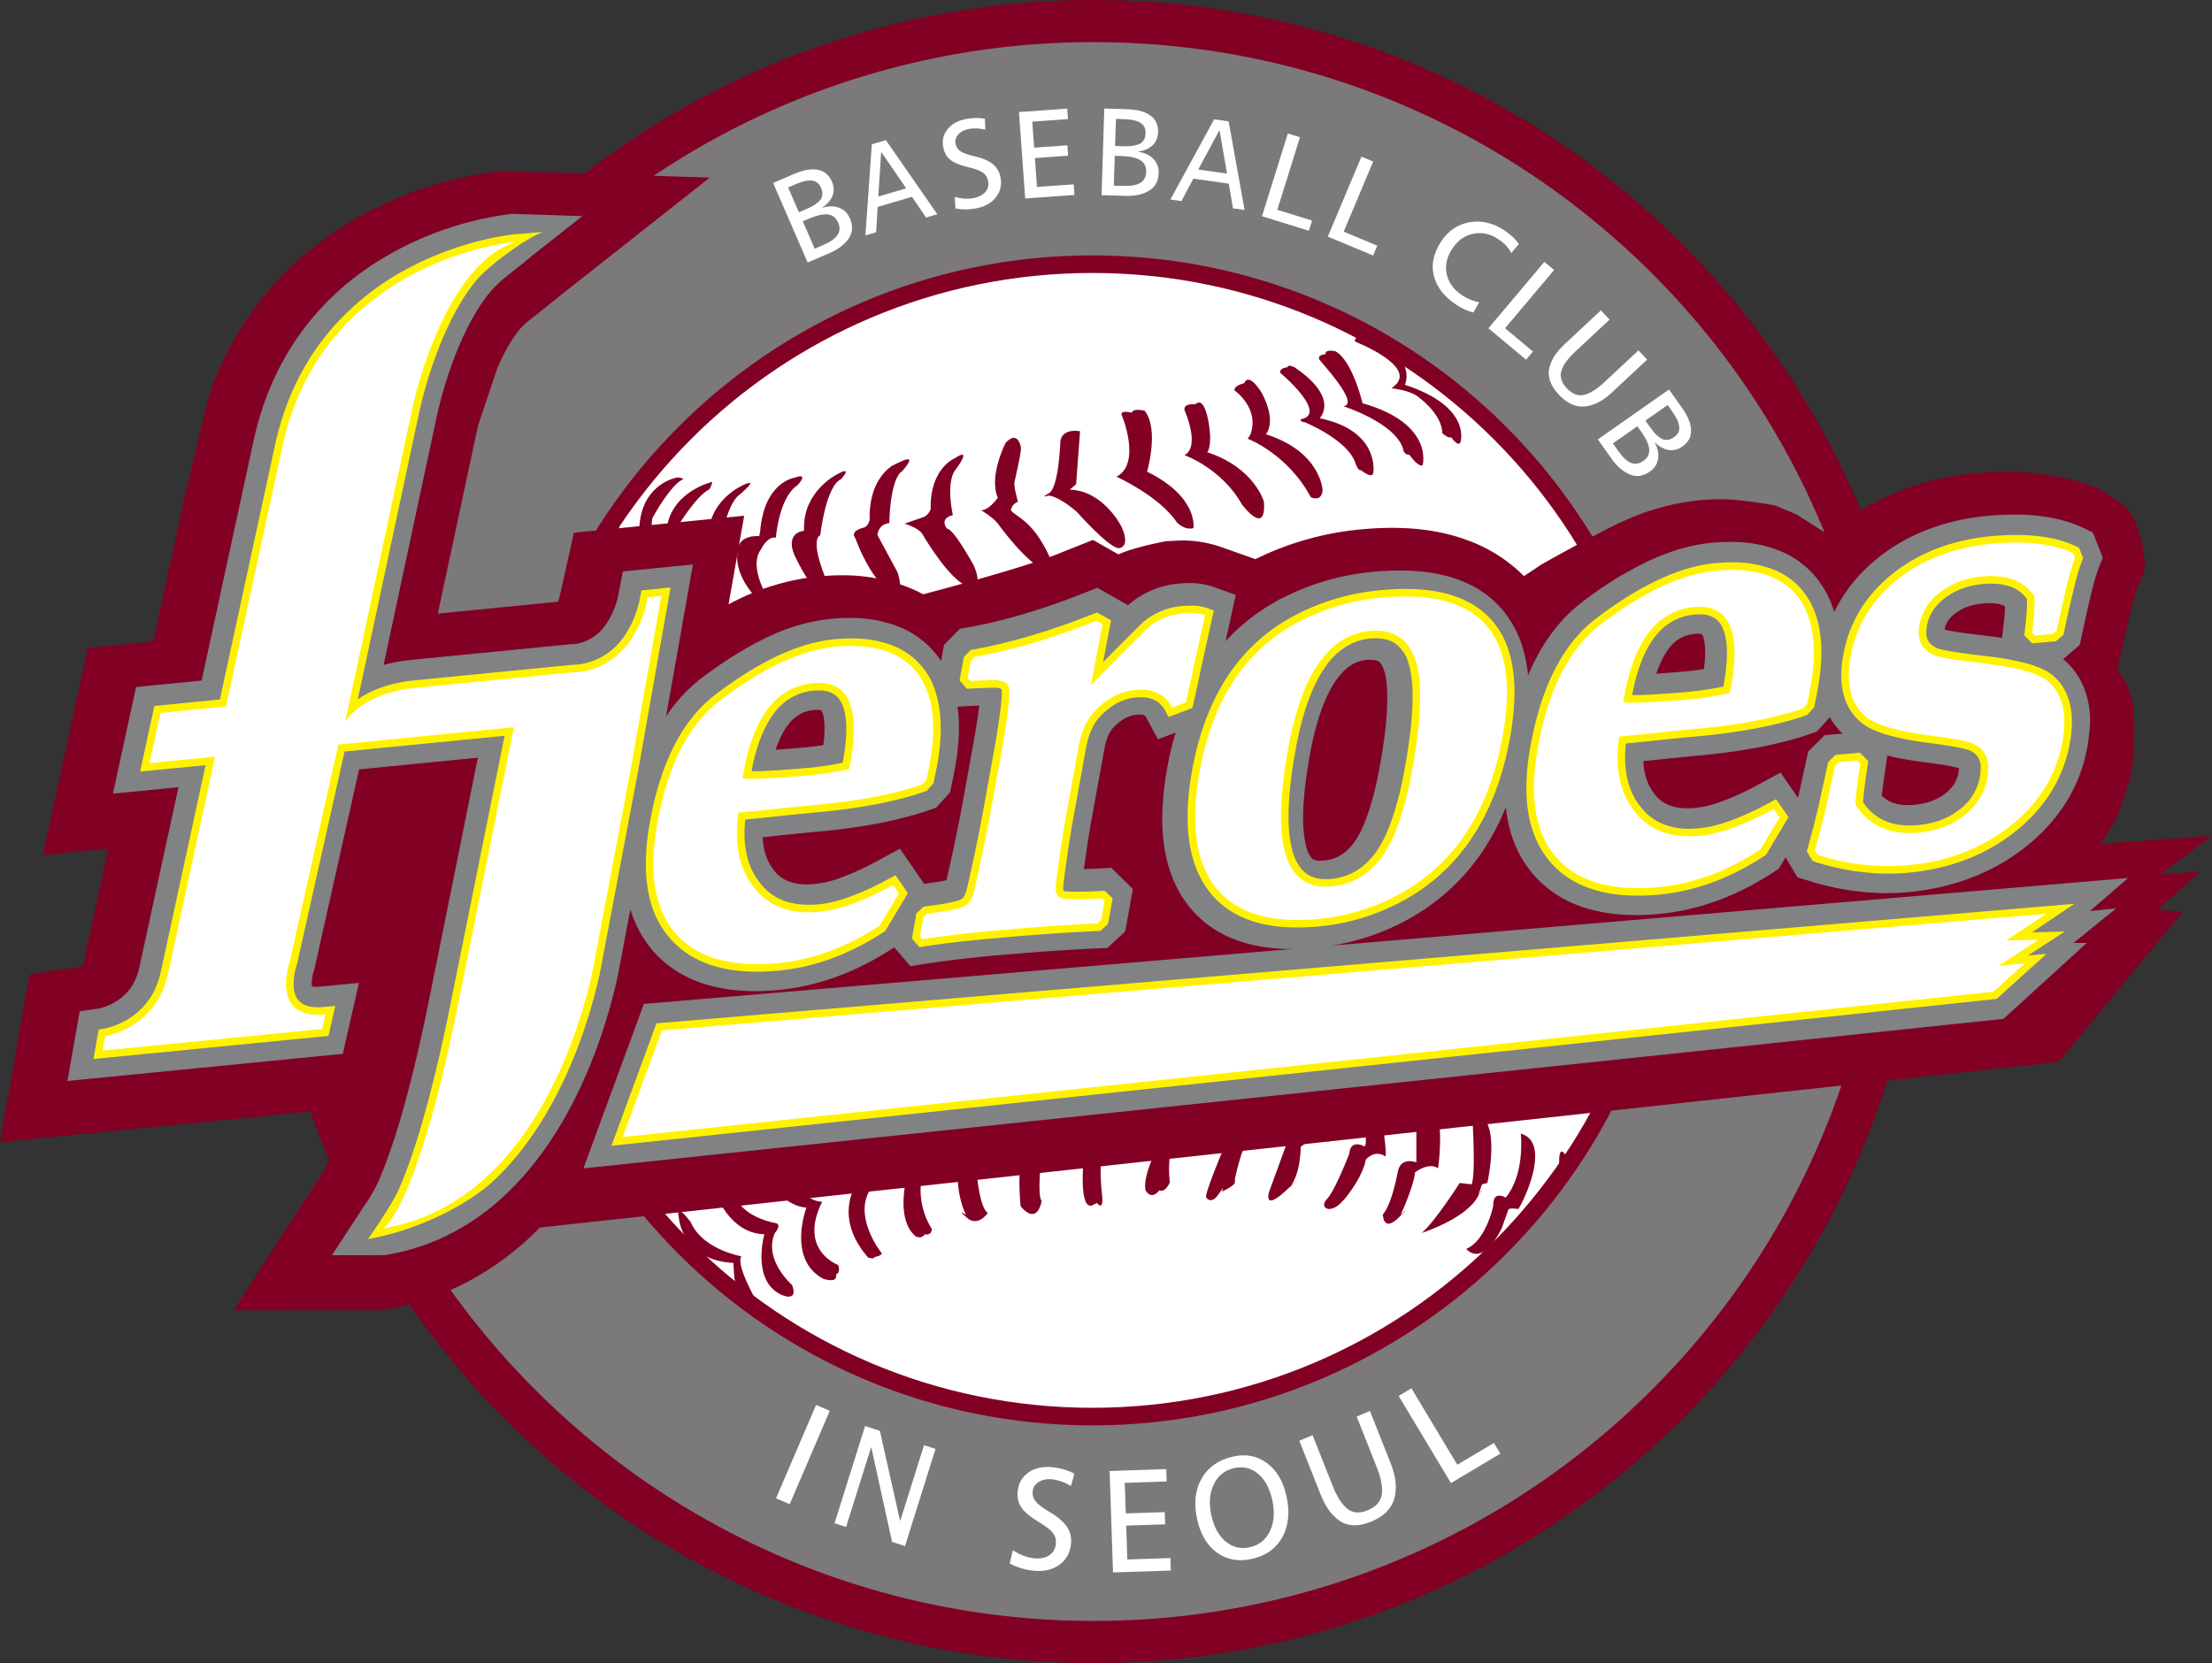 <svg xmlns="http://www.w3.org/2000/svg" xml:space="preserve" width="198.16" height="149.019" viewBox="0 0 198.16 149.019"><rect x="0" y="0" width="198.16" height="149.019" fill="#333333" stroke="none"/><path d="m9.656 10.37.001-.002-.001.001m-4.899-.084.007-.003c.001 0 .003 0 .004-.003l-.01.005" style="fill:#811327;fill-opacity:1;fill-rule:nonzero;stroke:none;stroke-width:1.333" transform="scale(4)"/><path d="M39.223 18.988c0 7.97-6.375 14.432-14.239 14.432-7.862 0-14.237-6.461-14.237-14.432 0-7.97 6.375-14.432 14.237-14.432 7.864 0 14.239 6.461 14.239 14.432" style="fill:#fff;fill-opacity:1;fill-rule:nonzero;stroke:none;stroke-width:1.333" transform="scale(4)"/><path d="M13.977 10.183s.147-.299-.058-.239c0 0-.914.388-.914 1.312 0 0 .619-.984.972-1.073m-1.692 2.552s.015.164.074.045c0 0 .029-.463.677-1.164 0 0-.78.432-.75 1.119" style="fill:#820024;fill-opacity:1;fill-rule:nonzero;stroke:none;stroke-width:1.333" transform="scale(4)"/><path d="M13.963 10.272s-.956.641-.868 1.328c0 0 .426-1.044.926-1.239 0 0 .074-.149-.058-.089m-.78 1.463s-.84.626-.707 1.313c0 0 .015.179.147.09 0 0-.074-.613.56-1.403" style="fill:#820024;fill-opacity:1;fill-rule:nonzero;stroke:none;stroke-width:1.333" transform="scale(4)"/><path d="M13.256 11.69s.456-.835.883-1.06c0 0 .133-.194-.015-.134 0 0-.868.612-.868 1.193m.619.284s-.118-.656.412-1.06c0 0 .236-.118.324-.297 0 0-.883.268-.943 1.283 0 0-.53-.015-.588.581 0 0-.073.94.132.881 0 0-.103-.806.31-1.164 0 0 .234-.268.353-.224" style="fill:#820024;fill-opacity:1;fill-rule:nonzero;stroke:none;stroke-width:1.333" transform="scale(4)"/><path d="M14.64 11.555s.383-.702.663-.822c0 0-.074-.073-.222-.013 0 0-.765.179-.765 1.192 0 0-1.148.344-.515 1.627 0 0 .103.12.074-.179 0 0-.132-.955.5-1.284l.25-.073s-.073-.344.015-.448" style="fill:#820024;fill-opacity:1;fill-rule:nonzero;stroke:none;stroke-width:1.333" transform="scale(4)"/><path d="M15.14 11.853s.441-.745.75-.894c0 0 .118-.224.015-.15 0 0-.956.239-.986 1.164v.104h-.162s-.838.374.015 1.538c0 0 .25.297.132-.21 0 0-.5-.776.075-1.149l.176-.09s-.044-.223-.015-.313" style="fill:#820024;fill-opacity:1;fill-rule:nonzero;stroke:none;stroke-width:1.333" transform="scale(4)"/><path d="M16.639 10.87s-.795.335-.774 1.197c0 0-.496.045-.474.649 0 0-.1.66.464.996 0 0 .1.1.022-.213 0 0-.42-.974.254-1.331 0 0 .144-.884.43-1.085 0 0 .486-.403.078-.214m.738 1.175s.067-.907.486-1.175c0 0 .276-.292-.066-.168 0 0-.685.09-.773 1.208l-.021.102s-.508-.056-.487.392c0 0-.11.492.541 1.118 0 0 .188.19.144-.124 0 0-.453-.704-.154-1.096 0 0 .132-.29.33-.257m1.336-1.399s-.706.37-.706 1.164v.079l-.088.021s-.323.086-.12.542l.02.041c.244.492.42.739.784 1.017 0 0-.034-.324-.132-.604 0 0-.331-.794-.1-.917 0 0 .122-1.096.464-1.253 0 0 .309-.336-.122-.09m1.288-.225.103-.053s-.041.014-.103.053m-.084 1.299s.01-.986.287-1.164c0 0 .397-.426-.055-.202-.093.047-.15.074-.18.088-.19.134-.51.467-.493 1.211 0 0-.033.145-.133.168 0 0-.32.067-.187.235 0 0 .341.984.85 1.241 0 0 .198.325.165-.056 0 0-.011-.29-.078-.436l-.441-.817s.01-.246.265-.268" style="fill:#820024;fill-opacity:1;fill-rule:nonzero;stroke:none;stroke-width:1.333" transform="scale(4)"/><path d="m19.97 10.441.033-.022c-.055.029-.098.053-.034.022m1.239 1.402s-.188-.224.132-.303c0 0-.176-.76.077-1.04 0 0 .376-.504-.033-.235 0 0-.563.224-.54 1.142 0 0-.056.145-.165.178l-.42.146s.276.078.386.213c0 0 .86 1.488 1.215 1.141 0 0 .099-.068-.045-.404 0 0-.452-.838-.607-.838m1.436-.403s-.01-.135.155-.201c0 0-.122-.392-.067-.492 0 0 .144-.616.133-.716 0 0-.056-.415-.342-.112 0 0-.387.749-.176 1.23 0 0-.2.291-.376.28 0 0 .286.168.386.314 0 0 .674.928 1.048 1.017 0 0 .376.247.034-.425-.343-.671-.663-.75-.795-.895m1.313-.47.144-.123.088-1.187s-.397-.079-.441.224c0 0-.033 1.04-.255 1.164-.22.123-.021.056-.021.056s.176-.033.64.357c0 0 .75.851.96.818 0 0 .255-.023.044-.482 0 0-.397-.805-1.159-.828m1.733-.402s.277-.951-.054-1.366c0 0-.265-.066-.288.046 0 0-.232-.067-.232.033 0 0 .464 1.096-.11 1.399 0 0 .96.436 1.347 1.018 0 0 .166.19.375.134 0 0 .121-.694-1.037-1.264m1.346-.437s.122-.122.034-.649c0 0-.088-.626-.3-.424 0 0-.275-.034-.242.134 0 0 .364.805 0 1.006 0 0 .828.292 1.282 1.098 0 0 .552.749.496-.056 0 0-.21-.762-1.27-1.108m1.38-.381-.066-.023s.254-.258-.088-.918c0 0-.287-.492-.398-.224 0 0-.22.046-.22.158 0 0 .584.402.354 1.006l-.056.079s.894.336 1.413 1.31c0 0 .243.122.265-.158 0 0-.033-.828-1.204-1.23m1.138-.38s.464-.449-.563-1.142c0 0-.155-.079-.155 0 0 0-.188.01-.165.123-.001 0 1.092.918.463 1.041 0 0-.034.056.089.067 0 0 .983.402 1.136.929 0 0 .056.167.123.145 0 0 .253.212.274.056 0 0 .155-.94-1.202-1.22m.96-.336s-.22-.95-.607-1.164c0 0-.243-.056-.221.068 0 0-.176 0-.143.111.01.035.937 1.008.54 1.052 0 0 1.137.359 1.336.94 0 0 .01.157.144.145 0 0 .199.292.297.236 0 0 .266-.929-1.346-1.388m.949-.413s.32-.67-.928-1.119c0 0-.264.078-.176.156 0 0 1.39.547.872.986l-.067.056s.366.033.564.168c0 0 .563.38.574.838 0 0 .132.123.198.09 0 0 .166.246.21.101 0 0 .254-.784-1.247-1.276m.761-.325c-.077-.034-.297-.951-1.05-1.052 0 0-.32-.011-.208.145 0 0 .562-.033.982.873 0 0 1.17.492 1.17.851 0 .033.045.436.166.37 0 0 .176.122.199.055 0 0 .156-.628-1.259-1.242m.498-.268v-.179c-.243-.761-1.038-.873-1.038-.873-.288.012-.221.157-.221.157 1.192.201.939.917.939.917 1.336.314 1.39 1.142 1.39 1.142.056.122.199.022.199.022.11-.101-.033-.437-.033-.437-.187-.38-1.236-.75-1.236-.75" style="fill:#820024;fill-opacity:1;fill-rule:nonzero;stroke:none;stroke-width:1.333" transform="scale(4)"/><path d="M33.076 7.747c-.132-.75-1.05-1.119-1.05-1.119l-.307.133c1.357.482 1.192 1.008 1.192 1.008 1.08.246 1.258.851 1.258.851.076.57.11.38.11.38.12.023.077-.324.077-.324-.385-.896-1.28-.93-1.28-.93" style="fill:#820024;fill-opacity:1;fill-rule:nonzero;stroke:none;stroke-width:1.333" transform="scale(4)"/><path d="M33.187 7.445s.154.123.11-.122c0 0-.198-.482-1.116-.739 0 0 .962.403 1.006.861m1.423 1.074s-.263-.963-1.158-.986c0 0 .784.18 1.06 1.042 0 0 .143.257.099-.056M15.412 29.425c-.677.254-1.09-.761-1.09-.761-.265-.193-.058.508-.058.508.31.612 1.016.581 1.016.581.515 1.09.853.672.853.672-.545-.344-.721-1-.721-1m.398-.506s-.751 0-1.09-.88c0 0-.25-.33-.147 0 0 0 .235.909.97 1.014 0 0 .222 1.09.78 1.059 0 0-.616-.716-.514-1.193m.795-.776s-.868-.15-1.133-.762c0 0-.354-.492-.266-.089 0 0 .075.94 1.223 1 0 0 0 1.119.47 1.297 0 0 .369.224.177-.208 0 0-.618-1.014-.471-1.238m.751-.523s.176-.195 0-.224c0 0-.824-.135-.927-.73v-.06c-.001 0-.163-.15-.207.029 0 0-.224-.01-.177.134.015.046.339.866 1.075.88 0 0-.31 1.09.426 1.374 0 0 .339.133.192-.239 0 0-.648-.568-.382-1.164m1.06-.701s-.502.074-1.12-1.134c0 0-.367.059-.25.372 0 0 .383.851 1.016.896 0 0-.442 1.163.383 1.596 0 0 .265.09.28-.044.015-.134.03-.061.03-.061s.073-.09.014-.208c0 0-.899-.328-.353-1.417m1.265-.492s-.839-.119-1.295-1.268c0 0-.413-.343-.192.373 0 0-.221.536 1.002.97 0 0-.56.746.249 1.67 0 0 .133.045.148-.015 0 0 .117-.014.161-.074 0 0-.824-1.015-.073-1.656m.987-.597c-.044-.015-.663-.433-.943-1.015 0 0-.544-.15-.235.462 0 0 .486.552.883.851 0 0-.383 1.119.132 1.567 0 0 .133.074.207-.046 0 0 .146.046.16-.118 0 0-.44-.612-.16-1.403 0 0 .573-.09-.044-.299m.617-1.372c-.176-.209-.236-.089-.236-.089-.47-.224.03.685.03.685.087.12.574.687.574.687l-.133.075c-.206.806.118 1.402.118 1.402s-.236-.164.015.06c.25.223.47-.104.47-.104-.249-.18-.28-1.388-.28-1.388.06 0 .34-.24.34-.24-.427-.148-.898-1.088-.898-1.088m1.56-.342c-.19-.328-.397-.21-.397-.21-.236.12 0 .494 0 .494.073.178.648 1.073.648 1.073-.383.284-.236 1.552-.236 1.552.382.448.47-.12.47-.12-.132-.164.046-1.447.046-1.447.16.015.382-.178.382-.178-.382-.09-.913-1.164-.913-1.164m1.252-.27s-.339-.224-.103.374c0 0 .206.596.544.88l.074.209s-.294 0-.294.193c0 0-.221 1.582.132 1.507l.118-.059s.177.239.104-.269c0 0-.09-1 .102-1.239l.324-.208-.825-1.417s-.19-.12-.176.03m1.692-.254s-.295.075-.015.701c0 0 .295.656.647.835 0 0-.19.135-.279.18 0 0-.574.924-.485 1.357 0 0 .117.239.31 0 0 0 .117.075.234-.178 0 0-.103-.762.192-1.046l.588-.193s-.485-.567-.661-1.03c0 0-.31-.671-.531-.626m2.265 1.876c.095-.009.33-.032.458-.056.053-.009-.618-1.7-.986-1.76l-.25.015s.029.313.338 1.133l.515.553-.573.015s-.546 1.268-.546 1.447c0 0 .104.194.28-.06.178-.254.074-.059.074-.059s.294-.135.294-.21v-.074s.162-.79.324-.88c.086-.048.088-.061.072-.064m.852 1.105a.484.484 0 0 1-.025.032s.39-.37.025-.032m.343-2.503s-.53-.493-.427.12c0 0 .25.998.368 1.178 0 0-.088.133-.324.119l-.441 1.208s-.148.462.383-.03l.098-.092c.06-.08.214-.337.226-.877-.002 0 .205-.224.632-.12 0 0-.31-1.328-.515-1.507m.936 2.721a6.776 6.776 0 0 0-.083.085" style="fill:#820024;fill-opacity:1;fill-rule:nonzero;stroke:none;stroke-width:1.333" transform="scale(4)"/><path d="M30.499 24.1s-.206-.09-.06.612c0 0 .237.895.118.97 0 0-.31-.18-.338.163 0 0-.323.836-.5 1.015-.178.179.044.359.324.075.022-.024.04-.043.058-.06 0 0 .412-.478.486-.895 0 0 .192-.239.44-.075.046.03-.087-1.552-.528-1.805m1.708 2.073s.265-1.774-.486-1.67v1.536s-.338-.134-.412.194c0 0-.133.746-.338.97 0 0 0 .418.353.074.353-.342.044-.058.044-.058s.295-.643.323-.956c0 0 .309-.239.516-.09m.868.671c.294-.477.029-.06.029-.06l.088-.253.119-.03s.352-1.566-.34-1.552c0 0 .089 1.374-.014 1.582l-.265-.03s-.575.895-.853 1.12c0 0 .94-.3 1.236-.777m.926.239c.044-.015.795-1.478.059-1.687 0 0 .103.896-.339 1.433 0 0-.278-.173-.278.164 0 .06-.178.806-.604.984 0 0 .338.448.794-.462l.148-.418c.015-.044.22-.014.22-.014m.749.537c.727-.907.369-1.65.353-1.673-.204-.386-.183.094-.183.094.039.958-.475 1.327-.475 1.327-.21-.156-.186.179-.186.179.038.236-.348.672-.348.672-.2.173-.088.268-.088.268a.926.926 0 0 0 .712-.85c.098-.112.214-.017.214-.017m1.071-.783s-.199-.649-.287-.425c0 0 .132 1.119-.441 1.41h-.221s-.023.717-.486.962c0 0 .463.381.707-.693 0 0 .772-.291.728-1.254m-.199 1.835s.619-.492.707-1.276c0 0-.088-.761-.177-.448 0 0 .022 1.141-.596 1.41 0 0-.2.605-.662.806 0 0 .463.27.728-.492m.419.336s.972-.739.64-1.567c0 0-.287 1.164-.795 1.388 0 0-.132.38-.596.536 0 0 .42.158.75-.357" style="fill:#820024;fill-opacity:1;fill-rule:nonzero;stroke:none;stroke-width:1.333" transform="scale(4)"/><path d="M36.857 28.112s-.265.917-.662 1.097c0 0 .11.134-.398.314 0 0 .354.156.487-.023 0 0 .707-.47.573-1.388M15.5 30.71s-.64-.515-.596-.785c0 0-.441-.088-.73-.625 0 0 .09.648.575.805 0 0 .134.538.818.806 0 0 .198-.023-.067-.202" style="fill:#820024;fill-opacity:1;fill-rule:nonzero;stroke:none;stroke-width:1.333" transform="scale(4)"/><path d="M37.576 6.124C34.263 2.803 29.183.431 24.492.437 19.801.43 15.3 2.223 11.987 5.544c-3.322 3.313-5.186 8.393-5.18 13.084 0 4.885 1.593 9.574 4.793 12.776 3.313 3.321 8.2 5.417 12.892 5.411 4.884 0 9.738-2.41 12.939-5.61 3.321-3.313 5.185-7.958 5.18-12.65.005-4.69-1.714-9.118-5.035-12.431M33.49 28.008c-2.417 2.424-5.773 3.784-9.196 3.779-3.423.005-6.454-1.355-8.87-3.779-2.424-2.417-4.037-5.7-4.032-9.123 0-3.561 1.444-6.79 3.779-9.124a12.869 12.869 0 0 1 9.123-3.778c3.562 0 6.855 1.221 9.189 3.554 2.424 2.417 3.718 5.925 3.713 9.348.005 3.423-1.282 6.706-3.706 9.123" style="fill:#7b7979;fill-opacity:1;fill-rule:nonzero;stroke:none;stroke-width:1.333" transform="scale(4)"/><path d="M24.464 5.721c-7.237 0-13.104 5.867-13.104 13.104 0 7.238 5.867 13.106 13.104 13.106 7.237 0 13.104-5.868 13.104-13.106 0-7.237-5.867-13.104-13.104-13.104m0 25.816c-7.02 0-12.71-5.69-12.71-12.712 0-7.02 5.69-12.71 12.71-12.71 7.02 0 12.712 5.69 12.712 12.71 0 7.022-5.692 12.712-12.712 12.712" style="fill:#820024;fill-opacity:1;fill-rule:nonzero;stroke:none;stroke-width:1.333" transform="scale(4)"/><path d="M37.663 5.456A18.575 18.575 0 0 0 24.492 0 18.576 18.576 0 0 0 11.32 5.456a18.563 18.563 0 0 0-5.455 13.17A18.564 18.564 0 0 0 11.32 31.8a18.576 18.576 0 0 0 13.172 5.456c5.141 0 9.801-2.087 13.17-5.456a18.57 18.57 0 0 0 5.457-13.172 18.57 18.57 0 0 0-5.456-13.171M24.492 36.311a17.631 17.631 0 0 1-12.505-5.179 17.63 17.63 0 0 1-5.18-12.505c0-4.884 1.98-9.303 5.18-12.504A17.631 17.631 0 0 1 24.492.944c4.884 0 9.303 1.979 12.504 5.179a17.63 17.63 0 0 1 5.18 12.504 17.63 17.63 0 0 1-5.18 12.505 17.628 17.628 0 0 1-12.504 5.179" style="fill:#820024;fill-opacity:1;fill-rule:nonzero;stroke:none;stroke-width:1.333" transform="scale(4)"/><path d="m8.795 28.233-.007.001h.007M12.708 5.51l.008-.008-.008.007m3.995 6.807.004-.003.01-.004-.014.007" style="fill:#811327;fill-opacity:1;fill-rule:nonzero;stroke:none;stroke-width:1.333" transform="scale(4)"/><path d="M11.139 8.244c.07-.164.152-.327.234-.474.083-.145.17-.274.246-.368V7.4c.05-.062.118-.129.222-.214l.002-.001c.1-.084.244-.19.42-.335h.002-.001l.127-.104.184-.148.16-.126.049-.039.015-.01.002-.004h.002l3.094-2.441-4.662-.148-.18.02s-.56.079-1.051.21a8.756 8.756 0 0 0-1.73.673l-.007.004-.006.003h-.004a7.489 7.489 0 0 0-2.269 1.8 7.224 7.224 0 0 0-1.324 2.38l-.528 2.203-.704 3.248-1.467.144L.96 19.153l1.466-.144-.556 2.568a.286.286 0 0 1-.016.053l-.001.003-.01.007-.023.012-.007.003-1.15.173L0 25.584l7.757-.762-.016.053c-.182.625-.34 1.04-.45 1.287l-.002.004c-.012.025-2.058 3.187-2.058 3.187l3.301-.003.112-.02c.673-.11 1.29-.33 1.836-.62a6.455 6.455 0 0 0 1.419-1.022h.001l.003-.004.004-.003.001-.001.005-.005.011-.01.001-.002.003-.001c.056-.054.11-.108.163-.163l34.013-3.712 2.785-3.364-.58-.036.978-.868-.904.072 1.157-.868-2.496.181c.016-.024.344-.51.408-.702.103-.307.297-.762.325-1.248.031-.5.024-.82 0-1.15-.01-.157-.14-.486-.273-.678a.364.364 0 0 1-.07-.154c-.01-.092.077-.358.077-.358l.002-.007c.088-.42.166-.758.226-.995a7.07 7.07 0 0 1 .065-.244l.01-.036a.53.53 0 0 1 .02-.059v-.004l.037-.09.053-.127s.108-.268.11-.379c.003-.372-.153-1.048-.422-1.304-.059-.054-.43-.358-.748-.478-.359-.138-.736-.2-.913-.234a5.54 5.54 0 0 0-1.019-.088c-.215 0-.43.01-.648.03l.005-.001h-.005c-.573.05-1.13.17-1.655.369a5.234 5.234 0 0 0-1.672 1.017l-.72-.457a4.072 4.072 0 0 0-.176-.076l-.002-.001-.307-.128s-.773-.139-1.19-.139c-.162 0-.323.007-.483.022h-.003a5.394 5.394 0 0 0-1.792.504h-.003c-.57.266-1.75.931-1.75.931l-.4.266a3.44 3.44 0 0 0-1.151-.76v-.001l-.004-.001-.019-.008-.024-.01h-.005l-.003-.001c-.564-.22-1.156-.3-1.75-.3-.211 0-.423.01-.636.029a6.731 6.731 0 0 0-2.423.672l-.536-.19-.275-.097a2.695 2.695 0 0 0-.848-.132l-.345.017s-.727.135-1.063.296l-.57-.325-.766.305h.002c-.888.354-3.04.913-3.04.913a3.164 3.164 0 0 0-.362-.167h.001a4.09 4.09 0 0 0-1.476-.259c-.136 0-.269.007-.4.018h-.024l-.062.005a5.392 5.392 0 0 0-1.787.501l-.003.003c-.082.037-.164.081-.245.123l.35-1.984-3.814.381s-.34 1.535-.348 1.545l-2.7.267.877-4.099.002-.004a2.3 2.3 0 0 1 .036-.152zM7.043 26.576H7.04h.002" style="fill:#820024;fill-opacity:1;fill-rule:nonzero;stroke:none;stroke-width:1.333" transform="scale(4)"/><path d="M34.07 15.543h-.167.166m-17.674 3.11v.001m23.428-6.331h-.002.003-.001m-4.386 1.162h.002-.002m7.27 6.502h-.003.003M11.35 26.735l-.002.004h-.001l.004-.004M26.43 13.07h.002-.003m6.288-.063h.004-.004m-5.102 8.023" style="fill:#808284;fill-opacity:1;fill-rule:nonzero;stroke:none;stroke-width:1.333" transform="scale(4)"/><path d="m47.393 20.35-.588.058.857-.739-17.84 1.515a5.298 5.298 0 0 0 1.755-.612h-.001a4.765 4.765 0 0 0 1.684-1.587c.18-.278.333-.58.465-.901.024.213.063.42.125.616.104.33.268.632.491.89.27.313.615.547 1.005.695.392.148.824.214 1.292.214.158 0 .32-.007.484-.022.902-.078 1.775-.4 2.6-.94l.051-.036.065-.042.152-.254.264.447.224.07a5.88 5.88 0 0 0 1.774.286c.152 0 .302-.007.453-.02h.001c1.007-.088 1.91-.424 2.654-1.012.372-.293.681-.632.918-1.013.176-.284.311-.592.4-.916l.076-.332.001-.001.042-.34a2.001 2.001 0 0 0-.127-.973 1.573 1.573 0 0 0-.452-.625l-.003-.003c-.003 0-.005-.004-.009-.007l.373-.321.043-.203c.092-.43.17-.777.236-1.037a6.42 6.42 0 0 1 .14-.479l.043-.103.053-.128-.223-.567-.22-.104c-.448-.21-.964-.297-1.537-.297a6.18 6.18 0 0 0-.553.025c-.968.083-1.827.4-2.518.959a3.549 3.549 0 0 0-.814.924c-.055.09-.106.184-.15.278 0-.004-.002-.009-.004-.014a2.211 2.211 0 0 0-.388-.746h.002-.002l-.016-.025-.022-.021a2.056 2.056 0 0 0-.828-.583 2.932 2.932 0 0 0-1.078-.184c-.126 0-.257.005-.389.017-.47.041-.944.183-1.427.407a8.135 8.135 0 0 0-1.49.921v.001c-.436.33-.786.772-1.055 1.299a5.16 5.16 0 0 0-.159.346 3.165 3.165 0 0 0-.109-.584l-.004-.014h.001c-.001-.004-.004-.007-.004-.011v-.001a2.426 2.426 0 0 0-.376-.756h.002a2.29 2.29 0 0 0-1.016-.758c-.407-.159-.862-.227-1.362-.227a6.34 6.34 0 0 0-.54.024 5.593 5.593 0 0 0-2.137.615l-.053.023-.015.014c-.44.24-.828.544-1.161.908l.228-1.037-.511-.183h-.001a1.583 1.583 0 0 0-.528-.082h-.002a2.35 2.35 0 0 0-.205.009h-.001a1.982 1.982 0 0 0-1.166.486l-.688-.39-.274.109c-.944.376-1.816.633-2.612.776l-.195.035-.352.36-.065.36a2.245 2.245 0 0 0-.119-.16h.001v-.001l-.005-.007-.004-.004v-.001l-.003-.001a2.049 2.049 0 0 0-.849-.606 2.935 2.935 0 0 0-1.079-.184c-.12 0-.242.005-.369.016h-.005l-.015.001a4.278 4.278 0 0 0-1.427.407c-.47.219-.953.519-1.452.893v.001l-.038.028a3.55 3.55 0 0 0-.795.859l.601-3.403-1.568.156-.114.58a1.806 1.806 0 0 1-.287.635l.001-.001a1.032 1.032 0 0 1-.473.363c-.07.025-.132.038-.18.046l-.056.007h-.055l-3.569.351a3.86 3.86 0 0 0-.627.114l1.196-5.594.002-.002c.013-.067.182-.845.526-1.63h.002-.002c.171-.39.387-.785.63-1.088a2.53 2.53 0 0 1 .38-.376c.136-.113.278-.217.418-.333.064-.055.207-.17.331-.268l.232-.183.737-.581-1.577-.051-.024.003a7.434 7.434 0 0 0-2.496.783c-.653.34-1.345.83-1.94 1.536-.592.701-1.08 1.616-1.328 2.768a.018.018 0 0 1-.003.011l-1.16 5.355-1.468.145-.518 2.388 1.468-.144-.878 4.044c-.049.22-.128.367-.22.488a1.17 1.17 0 0 1-.46.351 1.173 1.173 0 0 1-.217.073l-.008.001-.43.064-.274 1.56 6.168-.608.361-1.59-.85.082h.001a1.03 1.03 0 0 1-.103.005.438.438 0 0 1-.1-.008.45.45 0 0 1-.005-.068v-.003c0-.06.012-.144.025-.198v-.001c.007-.028.012-.052.018-.065h-.002l.006-.015.004-.011.006-.02 1.003-4.48 2.66-.263-1.09 5.41c-.455 2.26-.866 3.474-1.14 4.087v.001a3.464 3.464 0 0 1-.323.555l-.027.04-.007.011-.002.001-.004.007-.675 1.034 1.184-.001.028-.005c1.107-.183 2.004-.711 2.7-1.374l.003-.004c1.044-.997 1.662-2.282 2.037-3.316.357-.988.488-1.753.503-1.838l.229-1.214c.003.012.005.025.01.037.102.323.26.618.475.871.006.005.01.012.014.017v.001c.27.312.614.548 1.006.696.392.148.824.214 1.29.214.158 0 .32-.007.486-.022.902-.078 1.775-.402 2.598-.94l.028-.02.366.423.339-.056a29.16 29.16 0 0 1 1.841-.208h.016c.66-.059 1.324-.103 1.99-.135l.1-.004.126-.007.398-.369.17-.95-.484-.475-.27.016c-.13.007-.242.01-.342.013.06-.437.114-.79.16-1.05l.298-1.635c.046-.259.126-.403.192-.474.098-.106.192-.176.277-.22H25.2a.667.667 0 0 1 .26-.08c.022 0 .04-.003.058-.003a.532.532 0 0 1 .084.008.134.134 0 0 1 .028.011l.018.013a.26.26 0 0 1 .032.047h-.002l.256.476.395-.15a7.135 7.135 0 0 0-.3 1.922c0 .376.043.73.137 1.057.095.328.242.631.446.892a2.37 2.37 0 0 0 1 .746c.397.16.838.23 1.317.23h.016L14.419 22.49l-1.353 3.684 31.804-3.35 1.865-1.7h-.296l.072-.059zm-10.36-2.591.001.003zm.35-3.24a.78.78 0 0 1 .576-.319c.023 0 .045-.003.062-.003.063 0 .088.01.095.012h.001c0 .001.016.016.036.083.019.062.036.174.036.322v.003c0 .104-.01.23-.027.371a6.872 6.872 0 0 1-.489.059c-.216.018-.41.033-.579.045.087-.255.188-.447.29-.574zm2.007 3.052a5.99 5.99 0 0 1-.83.382 2.49 2.49 0 0 1-.59.146h-.005a2.015 2.015 0 0 1-.168.008c-.203 0-.348-.035-.463-.09a.733.733 0 0 1-.293-.248h-.001l-.003-.005h-.001l-.001-.002a1.084 1.084 0 0 1-.17-.34 1.529 1.529 0 0 1-.06-.372l.306-.03c.365-.039.637-.067.81-.082 1.04-.093 1.908-.25 2.617-.496l.006-.003.062-.02.083-.029.29-.323c.077.136.174.258.286.367l-.399.035-.37.367-.228 1.038-.39-.566zm4.164-3.482v.001m-.494 2.98c.016 0 .038.008.056.008.208.026.38.052.512.074a5.134 5.134 0 0 1 .244.054.713.713 0 0 1-.104.352.822.822 0 0 1-.196.214c-.09.071-.188.127-.303.17a1.557 1.557 0 0 1-.543.093.889.889 0 0 1-.42-.089.614.614 0 0 1-.162-.125 19.651 19.651 0 0 1 .087-.633l.018-.138.019-.125c.233.059.496.106.792.146m1.394-2.832h-.004c-.24-.029-.438-.054-.592-.077a4.103 4.103 0 0 1-.306-.056l.002-.016a.447.447 0 0 1 .07-.176.641.641 0 0 1 .166-.173c.17-.125.356-.197.622-.223h-.002c.052-.004.1-.007.143-.007.156 0 .256.027.317.055.014.008.026.013.036.02-.005.137-.02.304-.045.499l-.016.133-.01.073a11.023 11.023 0 0 0-.38-.052m-15.27 4.079c0-.368.048-.841.15-1.405.14-.784.357-1.348.585-1.672h.001c.115-.164.227-.27.337-.34a.785.785 0 0 1 .566-.106.185.185 0 0 1 .108.083c.02.028.042.072.065.14.039.11.073.325.072.613v.007c.001.383-.053.902-.168 1.534-.099.542-.223.98-.359 1.305-.124.297-.266.487-.408.604a.856.856 0 0 1-.498.197.54.54 0 0 1-.067.004.322.322 0 0 1-.15-.028.173.173 0 0 1-.057-.048.691.691 0 0 1-.116-.272 2.595 2.595 0 0 1-.06-.613zm-11.524-2.096a.856.856 0 0 1 .259-.225.793.793 0 0 1 .317-.092h-.001.001c.023-.003.044-.003.061-.003.064 0 .09.01.095.012.003.004.017.02.037.082.02.063.036.175.036.324v.003c0 .103-.009.228-.026.368-.15.024-.31.044-.482.059h-.008c-.216.02-.409.034-.578.045.086-.254.188-.446.29-.572zm4.068-.407.203-.009-.016.12v.003c-.032.23-.082.53-.147.893l-.181 1a39.505 39.505 0 0 1-.39 1.896 7.023 7.023 0 0 1-.503.081l-.54-.787-.487.264-.001.001a6.19 6.19 0 0 1-.83.382 2.39 2.39 0 0 1-.59.145h-.003c-.06.005-.118.008-.17.008a1.094 1.094 0 0 1-.464-.09.751.751 0 0 1-.293-.247v-.001l-.003-.003v-.003c-.076-.1-.133-.21-.172-.34a1.487 1.487 0 0 1-.06-.372l.307-.034c.364-.037.636-.065.81-.081 1.04-.09 1.907-.25 2.617-.496l.15-.05.312-.346.034-.164c.033-.159.057-.28.073-.365l.003-.008.001-.014c.056-.313.087-.61.087-.893 0-.163-.01-.321-.032-.475zm12.34-.272h-.167zm-9.144.768" style="fill:#808284;fill-opacity:1;fill-rule:nonzero;stroke:none;stroke-width:1.333" transform="scale(4)"/><path d="m14.702 22.925-1.008 2.743 31.022-3.29 1.118-1.009-.413.036.821-.537-.733.019.95-.64-31.757 2.678m-.238-3.573c0 .34.042.65.13.93a2.01 2.01 0 0 0 1.23 1.3c.328.126.706.186 1.132.186.142 0 .292-.008.445-.021.821-.07 1.62-.364 2.393-.87l.032-.02.507-.848-.277-.402-.135.072c-.653.356-1.192.545-1.597.58a2.164 2.164 0 0 1-.21.009c-.254 0-.47-.045-.653-.13a1.196 1.196 0 0 1-.463-.39v-.001c-.214-.283-.324-.636-.325-1.082 0-.097.008-.2.019-.305l.69-.07c.367-.04.64-.066.82-.083H18.2c1.016-.088 1.852-.246 2.51-.474l.042-.014.154-.17.01-.045c.033-.16.057-.279.072-.361l.001-.001c.053-.296.08-.57.08-.826 0-.282-.033-.54-.103-.772a1.613 1.613 0 0 0-.99-1.089 2.514 2.514 0 0 0-.915-.153c-.113 0-.23.005-.35.016-.811.072-1.7.492-2.686 1.24-.375.284-.683.67-.927 1.147-.242.477-.424 1.048-.542 1.71a5.225 5.225 0 0 0-.092.938m4.414-2.294v.001l-.005.026a7.02 7.02 0 0 1-.843.121c-.522.047-.92.07-1.186.07l-.012-.002c.11-.588.29-1.026.52-1.318a1.225 1.225 0 0 1 .988-.49c.112 0 .201.018.274.05.107.05.184.124.244.255.06.13.096.318.096.561 0 .205-.025.448-.076.727m3.359-.103-.181 1a39.47 39.47 0 0 1-.4 1.948.637.637 0 0 1-.066.176.16.16 0 0 1-.058.062h-.004l-.003.002a.512.512 0 0 1-.087.034c-.129.04-.366.084-.694.123l-.056.007-.164.152-.1.563.17.196.092-.016c.434-.07 1.066-.142 1.89-.212a47.867 47.867 0 0 1 2.009-.135l.063-.004.168-.156.102-.572-.174-.17-.075.003c-.221.012-.403.018-.544.018a2.91 2.91 0 0 1-.241-.008.498.498 0 0 1-.062-.01.305.305 0 0 1-.01-.072.62.62 0 0 1 .005-.08 28.29 28.29 0 0 1 .208-1.407l.297-1.638c.058-.316.163-.542.303-.697v.001c.128-.139.26-.241.397-.315a1.11 1.11 0 0 1 .527-.131c.14 0 .248.029.335.078a.568.568 0 0 1 .218.235l.07.13.53-.2.022-.089c.061-.262.113-.498.154-.706l.307-1.392-.14-.05a1.137 1.137 0 0 0-.38-.058c-.055 0-.11.003-.17.008a1.53 1.53 0 0 0-.925.39l-.005.005c-.317.314-.604.602-.861.864l.18-.937-.314-.177-.076.03c-.966.384-1.866.651-2.698.8l-.054.01-.156.16-.096.522.164.187.082-.003c.266-.013.446-.02.53-.02h.047a.293.293 0 0 1 .107.024l.01.007v.003l.002.005c.001.012.004.04.004.077 0 .104-.016.281-.05.521-.032.24-.082.545-.149.913m4.36 1.345c0 .683.157 1.248.488 1.675.21.27.485.472.816.605.33.134.715.196 1.15.196.142 0 .29-.007.443-.02a4.87 4.87 0 0 0 1.983-.608 4.317 4.317 0 0 0 1.527-1.44c.39-.605.66-1.33.813-2.173a5.88 5.88 0 0 0 .101-1.028c0-.325-.037-.62-.116-.881a1.819 1.819 0 0 0-.809-1.08c-.397-.24-.905-.354-1.516-.354-.16 0-.327.008-.501.024a5.112 5.112 0 0 0-1.987.574 4.03 4.03 0 0 0-1.496 1.36c-.381.58-.644 1.28-.792 2.097-.07.38-.104.73-.104 1.053m2.261-.017c0-.407.052-.903.158-1.485.148-.823.373-1.44.658-1.848a1.61 1.61 0 0 1 .467-.462 1.23 1.23 0 0 1 .672-.19c.196.001.34.047.455.13a.808.808 0 0 1 .272.411c.062.183.097.44.097.763 0 .424-.059.963-.177 1.615-.102.565-.232 1.032-.386 1.397-.144.345-.325.601-.536.776a1.309 1.309 0 0 1-.85.303.757.757 0 0 1-.358-.079.619.619 0 0 1-.194-.161 1.134 1.134 0 0 1-.204-.447 3.07 3.07 0 0 1-.074-.723m5.862 1.026c.218.254.497.445.825.569.33.125.708.185 1.133.185.143 0 .292-.007.446-.02.82-.072 1.62-.364 2.392-.87l.033-.02.507-.849-.279-.402-.135.072c-.653.356-1.19.546-1.597.581a3.032 3.032 0 0 1-.208.01 1.5 1.5 0 0 1-.653-.133 1.21 1.21 0 0 1-.464-.39h-.002c-.212-.283-.322-.636-.322-1.083 0-.097.006-.199.017-.304.177-.017.407-.04.692-.07.365-.04.639-.066.817-.082 1.016-.09 1.852-.245 2.511-.473l.041-.015.155-.17.01-.046c.033-.16.057-.279.071-.361.054-.298.082-.574.082-.828 0-.282-.034-.539-.104-.77a1.743 1.743 0 0 0-.32-.613 1.598 1.598 0 0 0-.668-.476 2.506 2.506 0 0 0-.915-.155c-.113 0-.23.007-.352.016-.81.074-1.7.494-2.685 1.24-.375.284-.683.67-.927 1.147s-.424 1.048-.544 1.71a5.223 5.223 0 0 0-.092.937c0 .341.043.652.132.93.088.278.223.524.403.732m3.881-3.956v.001l-.005.027a7.327 7.327 0 0 1-.843.123c-.52.045-.916.068-1.181.068h-.018c.111-.588.288-1.028.52-1.32.118-.15.25-.261.395-.341a1.23 1.23 0 0 1 .593-.148.67.67 0 0 1 .274.05.47.47 0 0 1 .245.255c.06.13.096.319.096.561 0 .204-.025.447-.076.724m7.961-3.085-.06-.028c-.369-.173-.818-.256-1.346-.256-.164 0-.336.008-.516.024-.895.079-1.659.364-2.274.861-.586.475-.954 1.082-1.082 1.795a2.55 2.55 0 0 0-.046.465c0 .22.034.42.107.596.072.178.184.331.33.454.14.118.333.205.583.28.252.074.562.136.934.184h.001c.223.029.407.056.552.081.144.025.25.05.31.068v.001a.426.426 0 0 1 .231.148.443.443 0 0 1 .074.27 1.17 1.17 0 0 1-.47.921c-.253.201-.561.317-.942.352a2.246 2.246 0 0 1-.18.008c-.248 0-.455-.048-.628-.14a1.137 1.137 0 0 1-.415-.382c.003-.05.01-.14.025-.262.018-.146.043-.339.079-.576l.012-.084-.185-.186-.55.048-.161.16-.205.934c-.052.234-.136.568-.256.998l-.02.07.129.216.061.02a5.468 5.468 0 0 0 1.639.264c.139 0 .277-.007.415-.019.933-.081 1.745-.387 2.416-.917.672-.528 1.09-1.202 1.233-1.991l-.167-.03.167.029a2.61 2.61 0 0 0 .045-.474c0-.217-.033-.416-.105-.592a1.13 1.13 0 0 0-.325-.45c-.14-.115-.332-.196-.584-.267a6.523 6.523 0 0 0-.948-.168h.001a22.44 22.44 0 0 1-.608-.08 4.066 4.066 0 0 1-.353-.064.482.482 0 0 1-.262-.144.35.35 0 0 1-.076-.243.918.918 0 0 1 .147-.481c.067-.104.157-.199.275-.288.237-.177.516-.28.849-.31a1.91 1.91 0 0 1 .181-.008c.207 0 .375.036.508.098a.755.755 0 0 1 .295.247v.041c0 .182-.016.412-.052.69l-.01.082.178.179.528-.045.175-.15.01-.056c.092-.434.172-.785.24-1.053a4.64 4.64 0 0 1 .162-.544l.026-.063-.092-.233m-32.26 4.945.716-4.052-.652.066-.053.269c-.09.35-.22.607-.363.8a1.46 1.46 0 0 1-.676.512 1.283 1.283 0 0 1-.414.083h-.02l-3.536.348c-.608.058-1.022.242-1.29.425L9.39 9.23l.002-.009a9.64 9.64 0 0 1 .556-1.717c.182-.416.412-.841.689-1.188.277-.348 1.168-1 1.53-1.121l-.637.054c-.013.001-1.112.095-2.337.734A5.959 5.959 0 0 0 7.389 7.41c-.55.652-1.003 1.498-1.235 2.586l-1.23 5.674-1.467.145-.32 1.47 1.467-.143-1.007 4.646c-.063.28-.173.495-.303.663a1.61 1.61 0 0 1-.633.487c-.097.042-.183.07-.241.086l-.07.016-.016.003-.004.001-.12.018-.117.662 5.263-.517.152-.673-.234.022a1.55 1.55 0 0 1-.145.008.775.775 0 0 1-.297-.049.368.368 0 0 1-.2-.186.658.658 0 0 1-.055-.288 1.369 1.369 0 0 1 .068-.42l.001-.005.002-.001.002-.01 1.067-4.769 3.584-.353-1.21 6.003c-.46 2.28-.875 3.52-1.17 4.18-.148.332-.676 1.089-.676 1.089 1.008-.168 2.192-.716 2.837-1.33.968-.923 1.566-2.15 1.926-3.145.349-.968.474-1.717.481-1.765l.813-4.3" style="fill:#fff200;fill-opacity:1;fill-rule:nonzero;stroke:none;stroke-width:1.333" transform="scale(4)"/><path d="m45.345 21.583-.583.05.891-.58-.719.016.89-.598-31 2.614-.878 2.387 30.698-3.256.701-.633m-24.524-4.471c-.016.08-.039.199-.072.357l-.095.104c-.638.223-1.464.378-2.469.466-.181.016-.455.044-.821.082-.366.04-.642.067-.827.082-.096.684.012 1.232.323 1.645.325.444.817.639 1.477.58.444-.039.999-.239 1.664-.6l.13.188-.43.72c-.755.492-1.525.773-2.315.843-1.04.09-1.794-.134-2.26-.676-.469-.542-.604-1.362-.405-2.458.235-1.3.704-2.218 1.405-2.753.971-.737 1.836-1.139 2.6-1.205.826-.072 1.422.112 1.788.552.372.454.475 1.145.307 2.073m-1.776-.023c.228-1.26-.047-1.856-.823-1.786-.816.07-1.34.732-1.565 1.981l-.03.155c.262.017.734-.003 1.418-.063.355-.03.679-.08.967-.147a2.18 2.18 0 0 0 .033-.14m7.943-3.306-.275 1.25c-.041.206-.092.44-.155.702l-.306.116c-.16-.298-.432-.43-.816-.396-.346.03-.658.194-.935.494-.17.184-.284.444-.345.782l-.298 1.637c-.06.34-.13.812-.209 1.415-.021.172.007.28.085.322.08.044.394.052.944.022l.058.057-.076.427-.083.076c-.673.032-1.345.076-2.016.136a28.87 28.87 0 0 0-1.901.214l-.056-.064.077-.426.081-.078c.447-.052.728-.11.846-.176.1-.05.17-.168.212-.349.142-.61.276-1.261.402-1.956l.182-1.001c.17-.932.232-1.466.186-1.6-.029-.09-.117-.139-.265-.148-.053-.005-.253 0-.597.017l-.056-.064.072-.39.081-.086c.847-.15 1.757-.421 2.732-.81l.136.078-.263 1.372c.348-.36.766-.783 1.254-1.267.222-.202.498-.318.826-.348.195-.016.354-.003.478.042m6.662 2.722c-.298 1.651-1.05 2.816-2.256 3.496a4.71 4.71 0 0 1-1.913.588c-1.063.094-1.816-.148-2.261-.717-.444-.572-.562-1.436-.352-2.593.29-1.6 1.024-2.714 2.201-3.339a4.938 4.938 0 0 1 1.921-.555c1.474-.129 2.358.302 2.651 1.29.141.474.145 1.085.01 1.83m-2.023.742c.21-1.162.234-1.982.073-2.46-.16-.48-.5-.698-1.017-.652-.919.081-1.531.958-1.835 2.633-.388 2.15-.07 3.18.961 3.09.643-.057 1.116-.449 1.422-1.178.16-.381.292-.859.396-1.433m8.916-1.839-.07.357-.096.106c-.64.221-1.464.376-2.47.464-.18.016-.455.044-.82.082a50.8 50.8 0 0 1-.827.083c-.096.683.01 1.232.323 1.644.324.445.816.639 1.476.58.444-.039.998-.239 1.664-.6l.13.188-.43.72c-.754.493-1.526.773-2.315.844-1.039.09-1.793-.135-2.261-.677-.468-.542-.603-1.36-.404-2.458.236-1.3.704-2.218 1.406-2.753.97-.736 1.836-1.139 2.6-1.205.826-.072 1.422.112 1.787.553.372.453.475 1.144.307 2.072m-1.775-.024c.227-1.259-.047-1.853-.823-1.785-.817.072-1.34.732-1.566 1.982l-.028.154c.26.019.733-.003 1.416-.061.356-.032.678-.082.968-.148.017-.066.028-.112.033-.142m7.421 1.231c-.137.75-.526 1.38-1.17 1.89-.646.507-1.422.802-2.327.88a5.114 5.114 0 0 1-1.988-.238l-.059-.099c.122-.432.206-.768.26-1.007l.192-.885.084-.083.41-.036.07.071c-.078.52-.113.827-.106.917.301.475.77.684 1.408.628.405-.036.75-.165 1.03-.386.282-.223.454-.502.514-.838.077-.424-.056-.69-.402-.797-.145-.048-.444-.1-.892-.156-.733-.097-1.209-.239-1.43-.427-.335-.282-.446-.733-.335-1.354.124-.675.464-1.24 1.024-1.694.585-.473 1.313-.748 2.183-.824.738-.065 1.33.007 1.773.216l.043.107c-.09.213-.227.756-.41 1.627l-.09.076-.395.034-.064-.064c.043-.333.06-.604.052-.809-.224-.348-.613-.497-1.167-.45a1.79 1.79 0 0 0-.936.345 1.16 1.16 0 0 0-.473.73c-.07.387.08.628.45.724.163.042.491.091.982.148.748.086 1.228.22 1.441.398.331.278.442.73.328 1.356m-41.128-.788 1.256-5.795c.907-4.245 5.226-4.615 5.226-4.615-1.674.562-2.32 3.78-2.32 3.78l-1.495 6.98s.35-.648 1.59-.769l3.525-.348s1.23.055 1.633-1.524l.03-.153.303-.031-.676 3.832-.812 4.3s-.852 5.385-4.737 6.033c0 0 .75-.424 1.67-5l1.255-6.226-3.932.388-1.092 4.878s-.454 1.292.804 1.168l-.074.326-4.918.484.058-.323s1.133-.17 1.405-1.387l1.056-4.874-1.467.144.246-1.124 1.466-.144" style="fill:#fff;fill-opacity:1;fill-rule:nonzero;stroke:none;stroke-width:1.333" transform="scale(4)"/><g style="font-size:10.323px;font-family:&quot;Frutiger Neue LT W1G&quot;;fill:#fff;stroke-width:3.04;stroke-linecap:square"><path d="M141.515 157.725h-1.063l-.736-2.092h-3.246l-.736 2.092h-1.013l2.732-7.505h1.33zm-2.107-2.949-1.315-3.684-1.32 3.684z" style="font-family:&quot;Al Bayan&quot;;fill:#fff" transform="matrix(.978 .138 -.166 1.008 -.726 -159.699)"/></g><path d="m98.682 17.486.245-7.764 2.033.064q1.384.043 2.094.567.722.512.69 1.491-.022.712-.483 1.165-.461.442-1.281.572v.023q.856.127 1.343.632.498.506.474 1.273-.035 1.101-.889 1.598-.842.486-2.115.446zm1.289-6.83-.077 2.426.603.019q.48.015.794-.008.325-.035.652-.136.328-.112.493-.363.175-.25.188-.65.02-.657-.462-.94-.472-.293-1.376-.321zm-.105 3.305-.084 2.67.837.025q1.028.033 1.529-.263.512-.307.534-.986.022-.712-.526-1.052-.537-.34-1.71-.376zm16.591-1.665-2.03 6.503 3.115.965-.286.914-4.203-1.302 2.316-7.417zm6.559 2.178-2.642 6.282 3.009 1.256-.372.883-4.06-1.695 3.014-7.164zm13.043 7.394-.67.812q-.356-.708-1.154-1.242-1.085-.726-2.238-.493-1.148.224-1.877 1.305-.76 1.127-.523 2.292.244 1.155 1.356 1.9.742.496 1.56.641l-.521.912q-.712-.141-1.593-.731-1.577-1.056-1.955-2.57-.372-1.523.693-3.102.96-1.422 2.55-1.685 1.6-.256 3.084.737.881.59 1.288 1.224zm3.164 2.325-4.393 5.22 2.5 2.087-.618.734-3.373-2.817 5.01-5.953zm8.336 8.03-3.18 2.967q-1.216 1.133-2.436 1.235-1.213.094-2.282-1.043-.58-.617-.797-1.239-.208-.628-.063-1.206.146-.578.495-1.102.357-.516.936-1.056l3.18-2.967.779.829-3.099 2.89q-.97.906-1.218 1.7-.24.788.486 1.56.734.78 1.538.593.804-.186 1.783-1.099l3.099-2.89zm-4.417 7.151 6.374-4.474 1.172 1.655q.797 1.128.805 2.008.023.883-.781 1.447-.585.41-1.225.315-.632-.1-1.23-.675l-.018.013q.413.758.3 1.45-.105.7-.735 1.142-.904.635-1.816.254-.896-.378-1.63-1.416zm6.252-3.082-1.99 1.398.347.49q.277.392.484.628.223.238.501.438.287.193.588.173.306-.011.635-.242.539-.378.475-.932-.049-.552-.57-1.289zm-2.712 1.904-2.192 1.539.483.682q.592.837 1.13 1.058.555.223 1.112-.168.585-.41.528-1.051-.05-.632-.726-1.587z" style="font-weight:700;font-size:11.1px;font-family:&quot;Arial Hebrew&quot;;fill:#fff;stroke-width:3.284;stroke-linecap:square"/><path d="m74.335 126.417-3.59 8.365-1.227-.522 3.59-8.366zm21.913 5.631-.305 1.106q-.836-.495-1.642-.592-.714-.086-1.226.22-.497.295-.561.826-.06.491.234.894.307.405 1.278.981 1.12.66 1.564 1.344.457.685.347 1.59-.144 1.191-1.093 1.839-.948.647-2.325.481-1.17-.14-2.07-.643l.288-1.186q.928.61 1.824.718.832.1 1.385-.227.556-.34.636-1 .072-.595-.246-1.014-.317-.432-1.288-1.009-1.167-.705-1.578-1.332-.399-.626-.297-1.467.132-1.087 1.006-1.664.889-.589 2.188-.432 1.039.125 1.881.567zm8.602 7.562.037 1.121-5.178.173-.307-9.092 5.074-.17.038 1.107-3.754.126.093 2.735 3.491-.117.037 1.095-3.492.116.103 3.036z" style="font-size:13px;font-family:&quot;Frutiger Neue LT W1G&quot;;fill:#fff;stroke-width:3.284;stroke-linecap:square"/><path d="M110.367 130.538q1.757-.431 3.095.542 1.349.97 1.79 3 .462 2.118-.359 3.635-.812 1.5-2.652 1.952-1.817.446-3.19-.519-1.361-.967-1.811-3.035-.456-2.093.391-3.602.848-1.51 2.736-1.973zm.124 1.032q-1.223.3-1.769 1.47-.548 1.157-.208 2.72.348 1.602 1.308 2.389.97.784 2.206.481 1.21-.297 1.748-1.451.548-1.158.205-2.734-.354-1.626-1.298-2.404-.945-.777-2.192-.471z" style="font-size:13px;font-family:&quot;Frutiger Neue LT W1G&quot;;fill:#fff;stroke-width:3.158;stroke-linecap:square"/><path d="m122.725 126.433 1.857 4.69q.71 1.792.326 3.16-.387 1.357-2.019 2.045-.885.373-1.629.35-.748-.035-1.3-.434t-.966-.996q-.401-.603-.74-1.457l-1.856-4.69 1.188-.5 1.81 4.569q.566 1.431 1.307 2.03.736.589 1.843.122 1.118-.472 1.245-1.423.126-.952-.445-2.395l-1.81-4.57z" style="font-size:13px;font-family:&quot;Frutiger Neue LT W1G&quot;;fill:#fff;stroke-width:3.216;stroke-linecap:square"/><path d="m126.441 124.403 4.11 6.846 3.28-1.954.577.962-4.424 2.636-4.688-7.807z" style="font-size:13px;font-family:&quot;Frutiger Neue LT W1G&quot;;fill:#fff;stroke-width:3.284;stroke-linecap:square"/><g style="font-size:13px;font-family:&quot;系統字體&quot;;fill:#fff;stroke-width:3.269;stroke-linecap:square"><path d="M66.98 317.533h1.053v-7.15h.026l4.173 7.15h1.183v-8.736h-1.053v6.786h-.026l-4.004-6.786H66.98z" style="font-weight:500;font-family:&quot;Apple SD Gothic Neo&quot;;fill:#fff" transform="matrix(.981 .318 -.313 .997 108.443 -201.386)"/></g><path d="m72.353 23.525-3.092-7.131 1.867-.804q1.272-.547 2.138-.374.872.158 1.261 1.057.284.654.06 1.26-.23.595-.916 1.06l.01.02q.829-.247 1.485.003.667.247.972.952.439 1.011-.122 1.822-.555.797-1.725 1.3zm-1.748-6.728.965 2.227.554-.238q.441-.19.715-.344.28-.169.533-.399.249-.24.29-.537.052-.301-.107-.67-.261-.602-.819-.653-.552-.065-1.383.292zm1.315 3.035 1.063 2.451.77-.33q.943-.407 1.27-.887.333-.495.063-1.118-.283-.654-.925-.73-.63-.08-1.708.384zm16.313-9.192.038.978q-.809-.187-1.49-.059-.603.114-.94.495-.328.368-.243.816.079.415.422.668.355.25 1.295.469 1.082.249 1.62.69.55.44.695 1.206.191 1.006-.413 1.777-.604.771-1.767.99-.988.187-1.852.01l-.072-1.04q.913.259 1.67.116.703-.133 1.069-.542.363-.42.258-.977-.096-.503-.463-.762-.37-.27-1.31-.49-1.132-.273-1.63-.677-.486-.407-.621-1.117-.174-.919.387-1.614.57-.708 1.669-.915.878-.166 1.678-.022zm7.951 5.878.068.955-4.413.315-.555-7.748 4.324-.31.068.944-3.199.229.167 2.33 2.976-.212.066.933-2.975.212.185 2.587z" style="font-weight:700;font-size:11.1px;font-family:&quot;Arial Hebrew&quot;;fill:#fff;stroke-width:3.284;stroke-linecap:square"/><path d="m83.968 19.196-1.008.297-1.26-1.858-3.075.905-.135 2.268-.96.282.57-8.162 1.26-.37zm-2.79-2.32-2.237-3.266-.26 4z" style="font-size:10.323px;font-family:&quot;Al Bayan&quot;;fill:#fff;stroke-width:3.054;stroke-linecap:square"/></svg>
